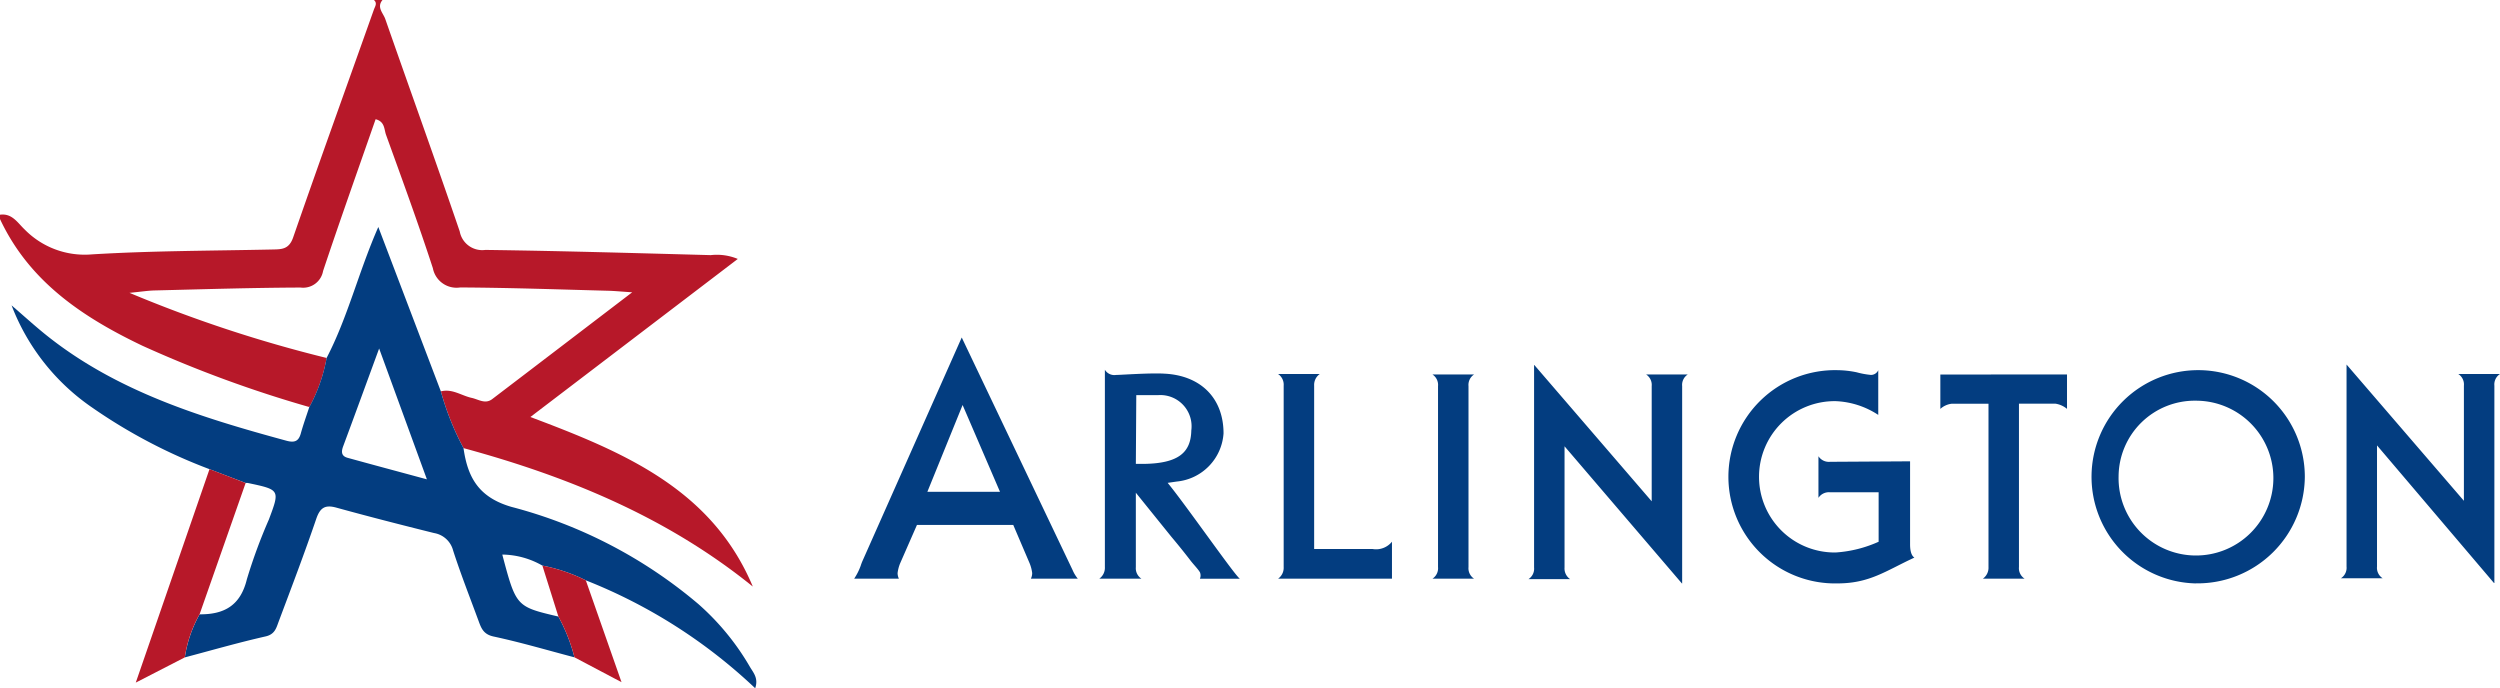 <svg xmlns="http://www.w3.org/2000/svg" id="ARLINGTON" width="192.109" height="52.885" viewBox="0 0 192.109 52.885"><path id="Path_98805" data-name="Path 98805" d="M0,16.5c.932-.131,1.362.633,1.893,1.133a6.458,6.458,0,0,0,5.161,1.915c4.6-.28,9.221-.275,13.833-.375.726-.016,1.313.017,1.639-.926C24.553,12.4,26.661,6.572,28.733.734c.081-.228.285-.493,0-.734h.66c-.47.559.054,1.006.211,1.456,1.9,5.445,3.861,10.868,5.722,16.325a1.76,1.76,0,0,0,1.969,1.424c5.776.075,11.55.246,17.325.4a4.16,4.16,0,0,1,2.074.293L40.756,32.044C47.905,34.73,54.7,37.572,57.848,45.073c-6.58-5.327-14.18-8.449-22.229-10.638a21.208,21.208,0,0,1-1.741-4.36c.873-.227,1.58.329,2.369.5.515.111,1.031.5,1.567.1,3.476-2.646,6.947-5.3,10.765-8.213-.9-.06-1.37-.107-1.837-.119-3.793-.1-7.586-.235-11.379-.254a1.852,1.852,0,0,1-2.1-1.48c-1.121-3.443-2.369-6.846-3.6-10.252-.149-.412-.084-1.016-.8-1.195-1.355,3.891-2.735,7.761-4.035,11.658a1.556,1.556,0,0,1-1.736,1.276c-3.739.014-7.477.132-11.216.223-.489.012-.976.091-1.927.184A102.217,102.217,0,0,0,25.1,27.508a12.453,12.453,0,0,1-1.325,3.772,92.856,92.856,0,0,1-12.829-4.711C6.351,24.373,2.253,21.644,0,16.833Z" fill="#b71829"></path><path id="Path_98806" data-name="Path 98806" d="M25.573,66.635A12.46,12.46,0,0,0,26.9,62.863c1.635-3.141,2.455-6.613,3.974-10.065L35.68,65.431a21.222,21.222,0,0,0,1.741,4.36c.316,2.248,1.163,3.784,3.688,4.516a36.448,36.448,0,0,1,14.352,7.46,19.348,19.348,0,0,1,3.959,4.816c.26.45.685.88.414,1.658A40.6,40.6,0,0,0,46.82,79.95a13.147,13.147,0,0,0-3.34-1.133,6.324,6.324,0,0,0-3.08-.847c1.063,4,1.063,4,4.311,4.764a13.361,13.361,0,0,1,1.234,3.133c-2.069-.544-4.124-1.152-6.214-1.6-.771-.165-.944-.628-1.151-1.191-.662-1.8-1.369-3.594-1.959-5.421a1.821,1.821,0,0,0-1.465-1.339c-2.506-.624-5.008-1.263-7.5-1.951-.877-.242-1.256,0-1.553.865C25.2,77.879,24.2,80.5,23.217,83.121c-.184.493-.292.976-1,1.137-2.085.472-4.141,1.066-6.209,1.613a9.578,9.578,0,0,1,1.135-3.309c1.887.016,3.141-.675,3.63-2.692a40.659,40.659,0,0,1,1.692-4.594c.858-2.284.856-2.285-1.62-2.807a.7.7,0,0,0-.163,0L17.9,71.407A41.15,41.15,0,0,1,8.881,66.67,16.77,16.77,0,0,1,2.692,58.82c.9.773,1.776,1.576,2.7,2.315,5.422,4.322,11.875,6.305,18.418,8.086.6.162.936.069,1.108-.558.189-.684.432-1.353.652-2.028m5.367-4.5c-1.031,2.811-1.888,5.163-2.761,7.508-.158.424-.152.757.337.892,1.926.532,3.857,1.048,6.094,1.654l-3.67-10.054" transform="translate(-1.803 -35.355)" fill="#033d80"></path><g id="Group_43781" data-name="Group 43781" transform="translate(65.644 25.934)"><path id="arlington-convention-and-visitors-bureau-logo-vector" d="M248.639,312.013h.595c2.709-.033,3.634-.892,3.667-2.577a2.4,2.4,0,0,0-2.511-2.709h-1.718Zm0,7.929a.954.954,0,0,0,.429.892h-3.238a1.026,1.026,0,0,0,.429-.892V304.778a.846.846,0,0,0,.859.4c.363,0,2.61-.165,3.7-.1,2.808.132,4.559,1.883,4.559,4.592a3.987,3.987,0,0,1-3.6,3.7l-.694.1c1.388,1.685,5.22,7.2,5.55,7.367h-3.072a.644.644,0,0,0,0-.5c-.165-.264-.429-.529-.694-.859-.429-.562-.958-1.222-1.487-1.85-1.388-1.718-2.742-3.4-2.742-3.4v5.715ZM238.2,314.16h-5.583l2.709-6.673Zm2.379,6.674h3.6a2.7,2.7,0,0,1-.4-.661L235.259,302.3l-7.6,17.113a3.7,3.7,0,0,0-.165.43,4.631,4.631,0,0,1-.5.991h3.436a1.018,1.018,0,0,1-.1-.43,2.858,2.858,0,0,1,.2-.76l1.288-2.94h7.4l1.255,2.94a2.861,2.861,0,0,1,.2.76,1.018,1.018,0,0,1-.1.43m27.751,0h-8.755a1.026,1.026,0,0,0,.429-.892V306a.987.987,0,0,0-.429-.892h3.2a1.026,1.026,0,0,0-.429.892v12.554h4.493a1.569,1.569,0,0,0,1.487-.562v2.841Zm3.535-14.8a.954.954,0,0,0-.429-.892h3.2a.954.954,0,0,0-.429.892v13.909a.954.954,0,0,0,.429.892h-3.2a.954.954,0,0,0,.429-.892V306.033Zm7.4-1.619,9.019,10.473v-8.854a.954.954,0,0,0-.429-.892h3.2a.954.954,0,0,0-.43.892V321.2H290.6l-9.019-10.539v9.316a.987.987,0,0,0,.429.892h-3.2a.954.954,0,0,0,.43-.892v-15.56Zm28.874,7.4v6.376c0,.3.033.826.33,1.024-2.214,1.024-3.436,1.982-5.914,1.982a8.195,8.195,0,1,1,0-16.386,7.591,7.591,0,0,1,1.487.165,6.305,6.305,0,0,0,1.09.2.611.611,0,0,0,.562-.363v3.436a6.406,6.406,0,0,0-3.271-1.057,5.815,5.815,0,1,0,0,11.629h0a9.537,9.537,0,0,0,3.3-.826v-3.8h-3.733a.954.954,0,0,0-.892.429v-3.2a.954.954,0,0,0,.892.429Zm12.059-6.673v2.643a1.82,1.82,0,0,0-.892-.4H316.5v12.554a.954.954,0,0,0,.43.892h-3.2a1.026,1.026,0,0,0,.429-.892V307.388h-2.808a1.566,1.566,0,0,0-.892.4v-2.643Zm3.964,7.83a5.948,5.948,0,1,0,5.947-5.815,5.853,5.853,0,0,0-5.947,5.815m5.947,8.226A8.195,8.195,0,1,1,338.467,313a8.25,8.25,0,0,1-8.358,8.193m11.563-16.816,9.019,10.473V306a.954.954,0,0,0-.429-.892h3.2a.954.954,0,0,0-.429.892v15.164H353l-8.986-10.572v9.316a.954.954,0,0,0,.43.892h-3.2a.954.954,0,0,0,.429-.892V304.381Z" transform="translate(-227 -302.3)" fill="#033d80"></path></g><path id="Path_98807" data-name="Path 98807" d="M37.247,109.124l2.776,1.066-3.539,10.089a9.58,9.58,0,0,0-1.135,3.31l-3.768,1.938,5.665-16.4" transform="translate(-21.148 -73.073)" fill="#b71829"></path><path id="Path_98808" data-name="Path 98808" d="M126.152,131.552a13.145,13.145,0,0,1,3.34,1.134l2.743,7.826-3.618-1.911a13.364,13.364,0,0,0-1.234-3.133l-1.23-3.916" transform="translate(-84.475 -88.091)" fill="#b71829"></path></svg>